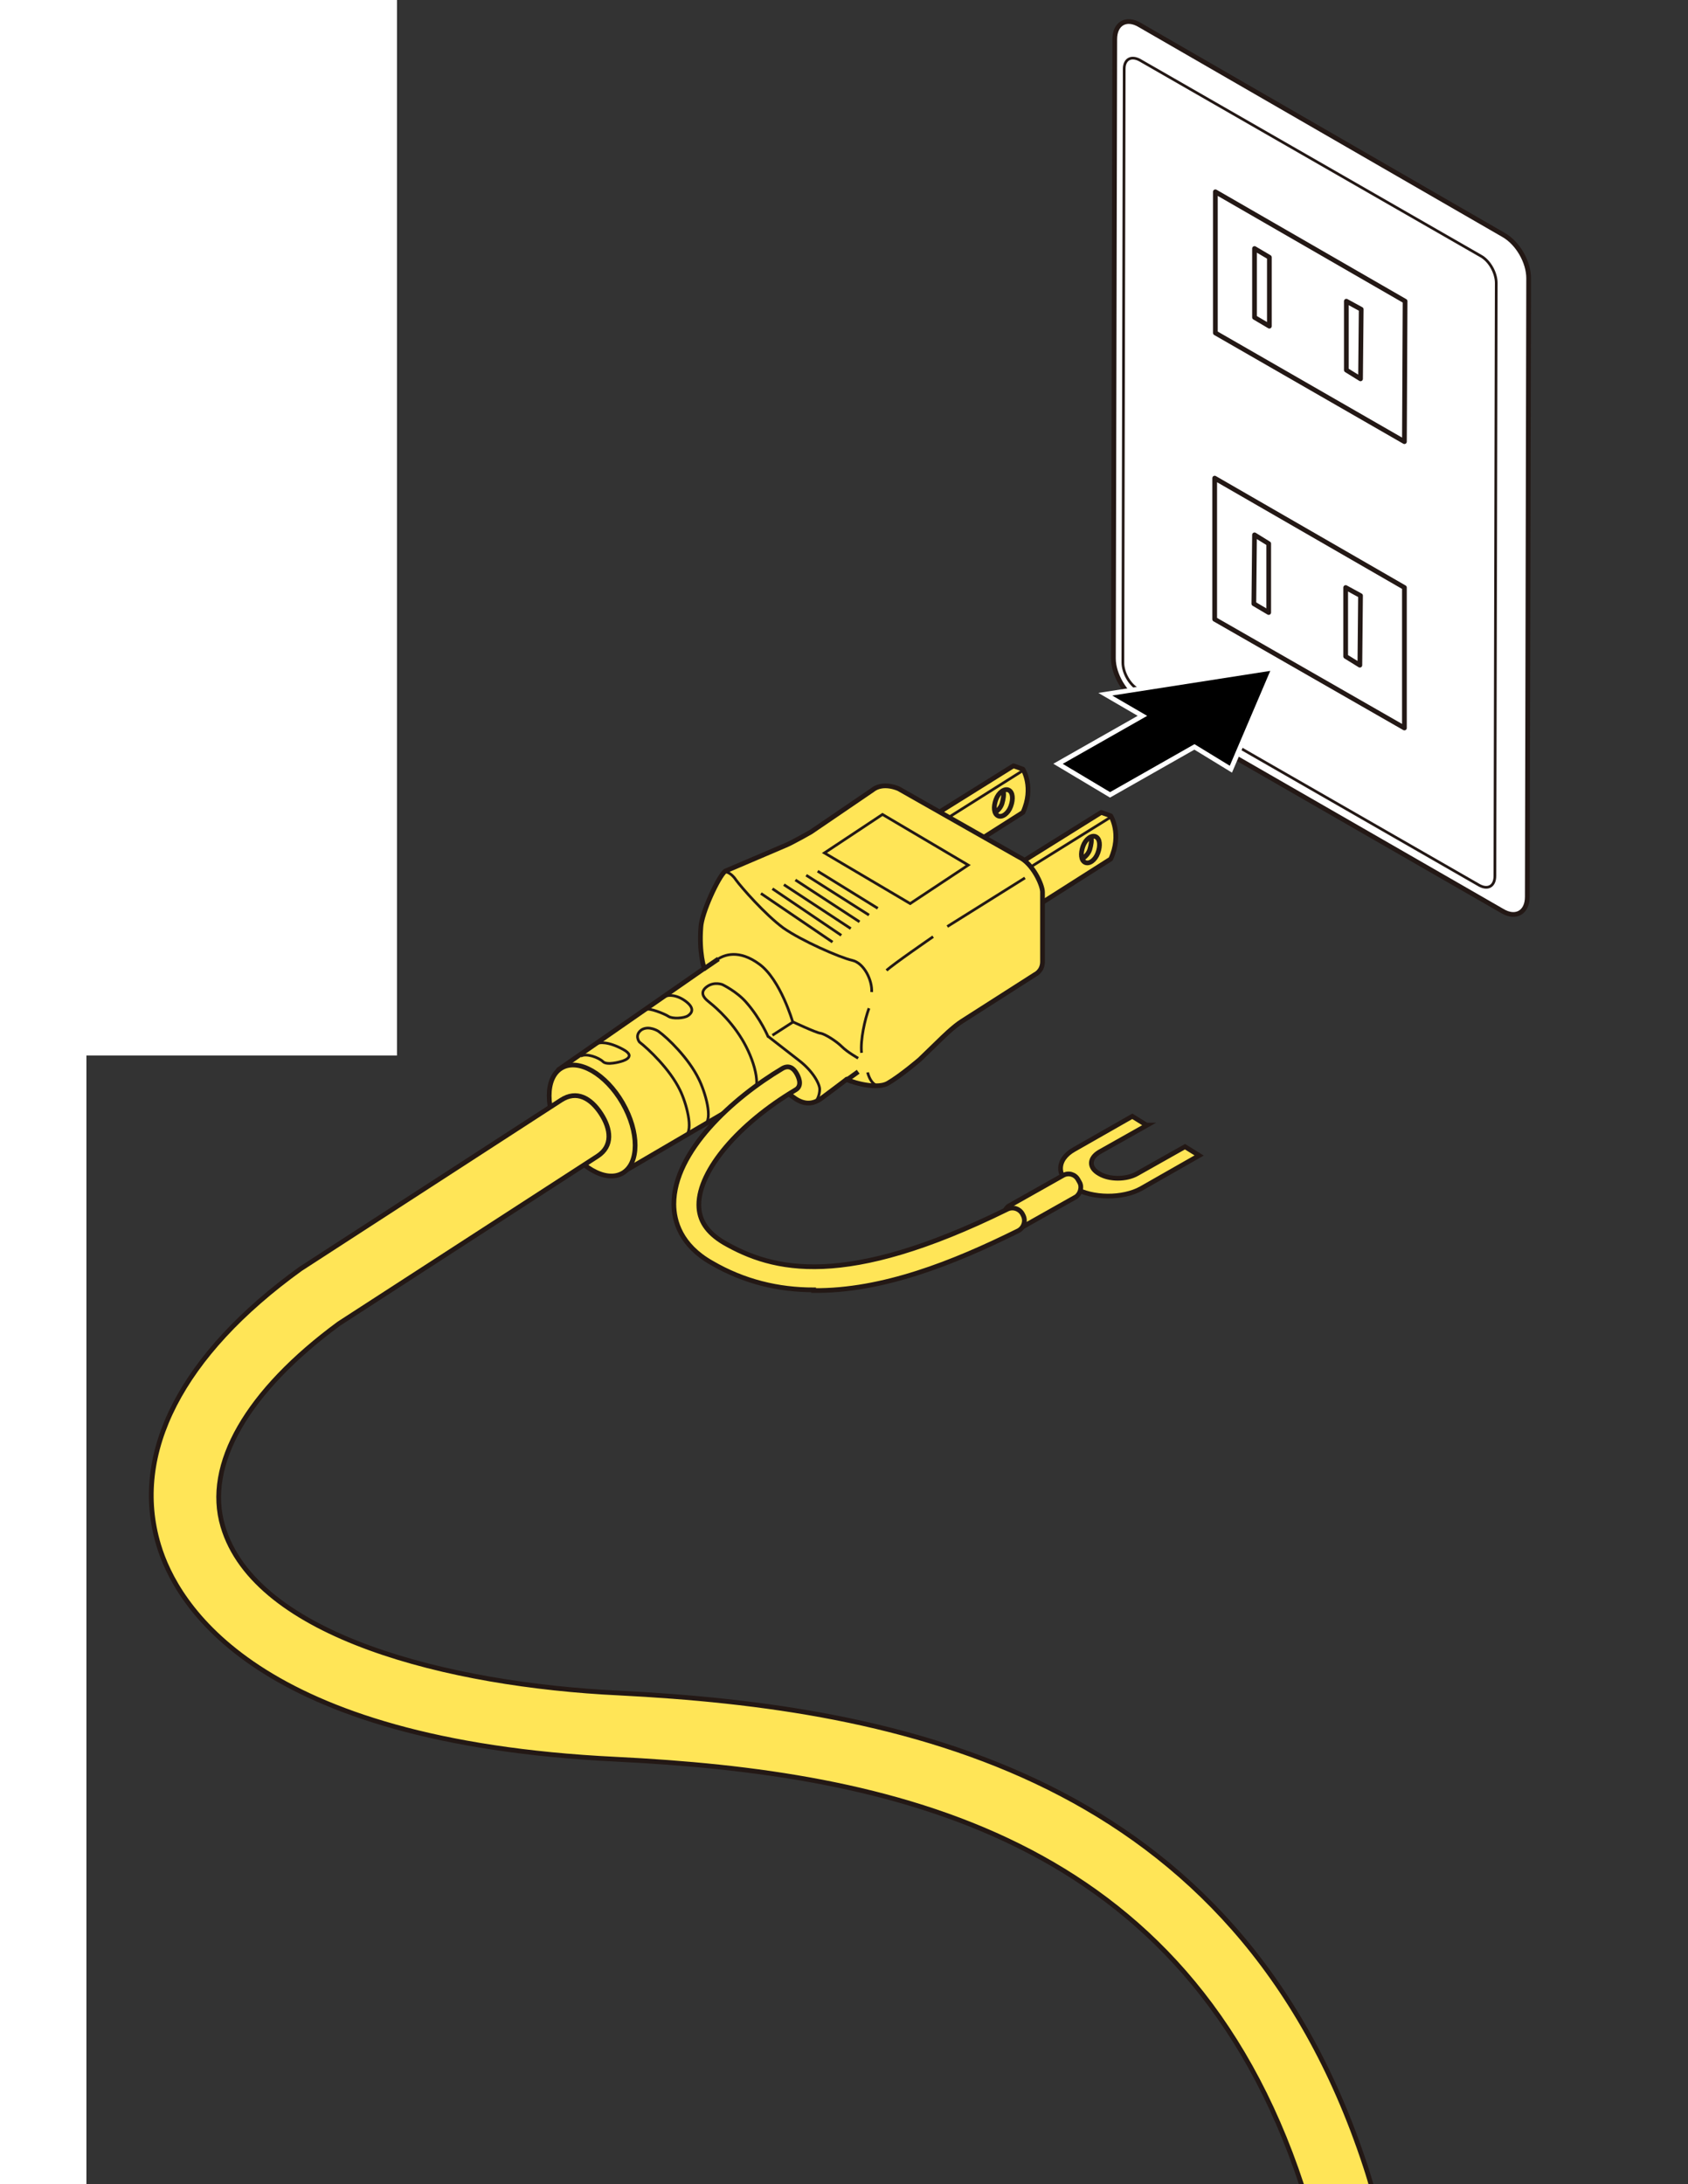 <?xml version="1.0" encoding="UTF-8"?>
<svg id="_レイヤー_1" data-name="レイヤー_1" xmlns="http://www.w3.org/2000/svg" version="1.1" xmlns:xlink="http://www.w3.org/1999/xlink" viewBox="0 0 250 323.4">
  <rect x="0" y="0" width="250" height="323.4" fill="#333333" stroke="none"/>
  <!-- Generator: Adobe Illustrator 29.3.0, SVG Export Plug-In . SVG Version: 2.1.0 Build 146)  -->
  <defs>
    <style>
      .st0, .st1 {
        fill: #231815;
      }

      .st2, .st3, .st4, .st5, .st6, .st7, .st8, .st9, .st10, .st11 {
        stroke-linejoin: round;
      }

      .st2, .st12, .st13, .st4, .st14, .st6, .st15, .st16, .st17, .st9, .st11 {
        fill: none;
      }

      .st2, .st13, .st18, .st5, .st14, .st19, .st20, .st6, .st21, .st22, .st15, .st23, .st16, .st7, .st17, .st8, .st24, .st9, .st10, .st25 {
        stroke: #231815;
      }

      .st2, .st4, .st21, .st15, .st26, .st7, .st10 {
        stroke-width: .7px;
      }

      .st3, .st27, .st18, .st5, .st19, .st22, .st10 {
        fill: #fff;
      }

      .st3, .st4, .st11 {
        stroke: #000;
        stroke-linecap: round;
      }

      .st3, .st19, .st20, .st6, .st22, .st17, .st8 {
        stroke-width: .7px;
      }

      .st28 {
        stroke-miterlimit: 1;
        stroke-width: .5px;
      }

      .st28, .st26 {
        stroke: #fff;
      }

      .st13, .st18, .st14, .st23, .st24, .st25 {
        stroke-width: .4px;
      }

      .st13, .st22, .st23, .st25 {
        stroke-miterlimit: 10;
      }

      .st5, .st16, .st9, .st11 {
        stroke-width: .4px;
      }

      .st1 {
        fill-rule: evenodd;
      }

      .st20, .st21, .st7, .st8, .st24 {
        fill: #ffe557;
      }

      .st23 {
        fill: #22ac38;
      }

      .st29 {
        clip-path: url(#clippath);
      }

      .st25 {
        fill: #f39800;
      }
    </style>
    <clipPath id="clippath">
      <polygon class="st12" points="46 158 -312 56.1 -312 -194.8 46 -194.8 46 158"/>
    </clipPath>
  </defs>
  <g>
    <g class="st29">
      <g>
        <path class="st15" d="M-183-144.5L-4.5-41.9c8.4,4.8,15.2,16.7,15.2,26.3V20c0,9.7-7,13.6-15.3,8.8l-178.5-102.6c-8.4-4.8-15.2-16.7-15.2-26.3v-35.5c0-9.7,7-13.6,15.3-8.8Z"/>
        <path class="st15" d="M10.3,21.7c-.6,0-1.7-.6-1.7-.6l-178.5-102.6c-8.4-4.8-15.2-16.7-15.2-26.3v-35.5c0,0,.4-1.1.9-1.8"/>
        <path class="st15" d="M-203.7-70.2l.2-69.3c0-12.3,8.8-17.3,19.4-11.2L-3.6-46.9C7.1-40.8,15.8-25.7,15.8-13.5V55.9c-.1,6.3-4.6,8.9-10.1,5.7L-193.8-53c-5.5-3.1-9.9-10.9-9.9-17.2h0Z"/>
        <path class="st15" d="M-198.5-151.5l16-9.3c3.5-2.1,8.4-1.8,13.7,1.3L11.7-55.8c10.6,6.1,19.3,21.2,19.3,33.5l-.2,69.5h0c0,3.1-1.2,5.2-3,6.3l-15.2,8.8"/>
        <path class="st19" d="M-650.6,184.4L-200.9-75.2c1.6-.9,3.7-.8,6.1.6L7,41.6c4.7,2.7,8.6,9.4,8.6,14.8h0c0,2.7-1,4.6-2.5,5.5l-457,263.9"/>
        <path class="st19" d="M-669.5,120.5l16-9.3c3.5-2.1,8.4-1.8,13.7,1.3l180.5,103.7c10.6,6.1,19.3,21.2,19.3,33.5l-.2,69.5h0c0,3.1-1.2,5.2-3,6.3l-15.2,8.8"/>
        <path class="st19" d="M-674.7,201.8l.2-69.3c0-12.3,8.8-17.3,19.4-11.2l180.5,103.7c10.6,6.1,19.3,21.2,19.3,33.5v69.3c-.1,6.3-4.6,8.9-10.1,5.7l-199.5-114.6c-5.5-3.1-9.9-10.9-9.9-17.2h0Z"/>
        <path class="st14" d="M-664.1,198.6l198.5,114.1c4.5,2.6,8.2,8.9,8.1,14.1h0c0,5.2-3.7,7.3-8.2,4.7l-198.5-114.1c-4.5-2.6-8.2-8.9-8.1-14.1h0c0-5.2,3.7-7.3,8.2-4.7Z"/>
        <g>
          <path class="st0" d="M-559.6,270.6l4,2.3v-3.5c0-.3,0-.6-.3-.9-.2-.3-.4-.5-.6-.7l-3.1-1.8v.9s2.7,1.5,2.7,1.5c0,0,.2.1.2.2,0,.1,0,.2,0,.3v.2c0,0,0,.2,0,.2,0,0-.1,0-.2,0l-2.5-1.5v.9s2.5,1.5,2.5,1.5c0,0,.2.1.2.2,0,.1,0,.2,0,.3v.2c0,0,0,.2,0,.2,0,0-.1,0-.2,0l-2.7-1.5v.9Z"/>
          <path class="st0" d="M-563.7,264.7l2.3,1.3c0,0,.2.1.2.2,0,.1,0,.2,0,.3v3.2s1,.6,1,.6v-3.5c0-.3,0-.6-.3-.9-.2-.3-.4-.5-.6-.7l-2.7-1.6v.9Z"/>
          <path class="st0" d="M-568.1,265.7l4,2.3v-3.5c0-.3,0-.6-.2-.9-.2-.3-.4-.5-.6-.7l-3.1-1.8v.9s2.7,1.5,2.7,1.5c0,0,.2.1.2.2,0,.1,0,.2,0,.3v.2c0,0,0,.2,0,.2,0,0-.1,0-.2,0l-2.5-1.5v.9s2.5,1.5,2.5,1.5c0,0,.2.1.2.2,0,0,0,.2,0,.3v.2c0,0,0,.2,0,.2,0,0-.1,0-.2,0l-2.7-1.5v.9Z"/>
          <path class="st0" d="M-572.6,263.2l3.1,1.8c.2.1.5.2.6,0,.2,0,.3-.3.3-.6v-2.5c0-.3,0-.6-.2-.9-.2-.3-.4-.5-.6-.7l-3.1-1.8v.9s2.7,1.5,2.7,1.5c0,0,.2.1.2.2,0,.1,0,.2,0,.3v1.9c0,0,0,.2,0,.2,0,0-.1,0-.2,0l-2.7-1.5v.9Z"/>
          <path class="st0" d="M-583.4,255.9c0,.3,0,.6.3.9.2.3.4.5.6.7l4.1,2.3v-4.5s-1-.6-1-.6v3.2c0,0,0,.2,0,.2,0,0-.1,0-.2,0l-.4-.2c0,0-.2-.1-.2-.2s0-.2,0-.3v-3.2s-.9-.5-.9-.5v3.2c0,0,0,.2,0,.2,0,0-.1,0-.2,0l-.4-.2c0,0-.2-.1-.2-.2,0-.1,0-.2,0-.3v-3.2s-1-.6-1-.6v3.5Z"/>
          <path class="st0" d="M-577.7,260c.2.3.4.5.6.7l3,1.7c.2.1.5.2.6,0,.2,0,.3-.3.3-.6v-2.5c0-.3,0-.6-.2-.9-.2-.3-.4-.5-.6-.7l-3-1.7c-.2-.1-.5-.2-.6,0-.2,0-.3.3-.3.6v2.5c0,.3,0,.6.2.9M-576.9,257.5c0,0,0-.2,0-.2,0,0,.1,0,.2,0l2.1,1.2c0,0,.2.1.2.2,0,.1,0,.2,0,.3v1.9c0,0,0,.2,0,.2,0,0-.1,0-.2,0l-2.1-1.2c0,0-.2-.1-.2-.2,0-.1,0-.2,0-.3v-1.9Z"/>
        </g>
        <path class="st19" d="M-149.4,60.9c0-.7.5-1,1.1-.6l6.6,3.8c.6.3,1.1,1.2,1.1,1.9v1c0,.7-.5,1-1.1.6l-6.6-3.8c-.6-.3-1.1-1.2-1.1-1.9v-1Z"/>
        <path class="st15" d="M-654,127.5l178.5,102.6c8.4,4.8,15.2,16.7,15.2,26.3v35.5c0,9.7-7,13.6-15.3,8.8l-178.5-102.6c-8.4-4.8-15.2-16.7-15.2-26.3v-35.5c0-9.7,7-13.6,15.3-8.8Z"/>
        <path class="st15" d="M-460.8,293.7c-.6,0-1.7-.6-1.7-.6l-178.5-102.6c-8.4-4.8-15.2-16.7-15.2-26.3v-35.5c0,0,.4-1.1.9-1.8"/>
        <path class="st15" d="M-558.4,152c1.3-1.4,3.1-2.8,5.2-4L-302.7,4.6c11.2-6.2,29.3-6.1,40.2.3L-106.5,96.3c1.2.7,2.3,1.5,3.3,2.3"/>
        <path class="st14" d="M-155.3-148.4L0-59c1,.6,1,1.6,0,2.2l-6.3,3.5c-1.1.6-2.8.6-3.8,0l-155.3-89.4c-1-.6-1-1.6,0-2.2l6.3-3.5c1.1-.6,2.8-.6,3.8,0Z"/>
        <path class="st14" d="M-627.9,122.7l155.6,89.2c1,.6,1,1.6,0,2.2l-6.3,3.5c-1.1.6-2.8.6-3.8,0l-155.6-89.2c-1-.6-1-1.6,0-2.2l6.3-3.5c1.1-.6,2.8-.6,3.8,0Z"/>
        <path class="st14" d="M-283.8-21.3c1.2.7,3.1.7,4.3,0s1.2-1.7,0-2.4-3.1-.7-4.3,0-1.2,1.7,0,2.4Z"/>
        <path class="st14" d="M-94.7,86.7c1.2.7,3.1.7,4.3,0s1.2-1.7,0-2.4-3.1-.7-4.3,0-1.2,1.7,0,2.4Z"/>
        <path class="st14" d="M-177.5,32.9c1.2.7,3.1.7,4.3,0s1.2-1.7,0-2.4c-1.2-.7-3.1-.7-4.3,0-1.2.7-1.2,1.7,0,2.4Z"/>
        <path class="st14" d="M-570.5,144.3c1.2.7,3.1.7,4.3,0s1.2-1.7,0-2.4-3.1-.7-4.3,0-1.2,1.7,0,2.4Z"/>
        <path class="st14" d="M-382.8,256.9c1.2.7,3.1.7,4.3,0,1.2-.7,1.2-1.7,0-2.4s-3.1-.7-4.3,0c-1.2.7-1.2,1.7,0,2.4Z"/>
        <path class="st14" d="M-478.2,206.6c1.2.7,3.1.7,4.3,0,1.2-.7,1.2-1.7,0-2.4-1.2-.7-3.1-.7-4.3,0-1.2.7-1.2,1.7,0,2.4Z"/>
        <g>
          <g>
            <path class="st0" d="M-193.1,23l1.8-1.1h.2c0,.1-1.6,1.1-1.6,1.1l.7.4h-.2c0,.1-.9-.4-.9-.4Z"/>
            <path class="st0" d="M-190.8,24.3l.4-.5-.6-.3-.8.2h-.3c0-.1,2.5-.8,2.5-.8h.2c0,0-1.1,1.5-1.1,1.5l-.3-.2ZM-189.9,23.3s0,0,0,0h0s-.7.2-.7.2l.4.2.3-.4Z"/>
            <path class="st0" d="M-189.1,25.3l.4-1.3s0,0,0,0c0,0,0,0,0,0l-1.3.8h-.2c0-.1,1.8-1.2,1.8-1.2h.2c0,.1-.4,1.4-.4,1.4h0s0,0,0,0l1.3-.8h.2c0,.1-1.8,1.2-1.8,1.2h-.2Z"/>
          </g>
          <path class="st0" d="M-243.5-6.1c-.4-.2-.4-.6,0-.8l1.1-.7h.3c0,.1-1.1.8-1.1.8-.4.2-.3.4,0,.5s.6.2,1,0l1.1-.7h.2c0,.1-1.1.8-1.1.8-.4.3-1,.3-1.4,0ZM-241.9-5.3c-.2-.1-.3-.2-.3-.4h.3c0,0,.1.2.2.3.2.1.4.1.6,0s.1-.2,0-.4c-.1-.2-.3-.4,0-.6s.7-.2,1,0,.3.2.3.4h-.3c0,0,0-.1-.2-.2s-.3-.1-.5,0c-.2.1,0,.3,0,.4.1.2.2.4-.1.6s-.8.2-1.1,0ZM-240.5-4.5l-.5-.3,1.8-1.1.5.3c.3.2.3.4,0,.6s-.4.2-.6.1c0,.1,0,.3-.1.4s-.7.2-1.1,0ZM-239-5.5h-.2c0-.1-.6.2-.6.2h.2c.3.2.5.2.7,0s.2-.2,0-.3ZM-239.7-5l-.3-.2-.5.3h.3c.2.3.4.3.6.2s.1-.2,0-.3ZM-239-4.5h.2c0-.1.5.2.5.2h-.2c0,.1-.5-.2-.5-.2ZM-237.9-3l.4-.5-.6-.3-.8.2h-.3c0-.1,2.5-.8,2.5-.8h.2c0,0-1.1,1.5-1.1,1.5l-.3-.2ZM-237-4.1s0,0,0,0h0s-.7.2-.7.2l.4.2.3-.4ZM-242.2-3.3c-.3-.2-.3-.5,0-.7s.9-.2,1.2,0,.2.2.3.3h-.2c0,0,0-.2-.2-.2-.2-.1-.6-.1-.9,0s-.3.4,0,.5.4.1.6,0l-.3-.2h.1c0,0,.5.2.5.2-.3.2-.8.2-1.1,0ZM-243.4-4c-.1,0-.2-.2-.2-.3h.2s0,.1.2.2c.2,0,.4,0,.5,0s.2-.2,0-.3-.2,0-.3,0h-.1c0,0,.7-.4.7-.4l.6.3h-.1c0,0-.5-.2-.5-.2l-.3.2c0,0,.2,0,.3,0,.2.1.2.3,0,.4s-.6.2-.8,0Z"/>
          <path class="st0" d="M-217.7,8.3c-.4-.2-.4-.6,0-.8l1.1-.7h.3c0,.1-1.1.8-1.1.8-.4.2-.3.4,0,.5s.6.2,1,0l1.1-.7h.2c0,.1-1.1.8-1.1.8-.4.3-1,.3-1.4,0ZM-216.2,9.1c-.2-.1-.3-.2-.3-.4h.3c0,0,.1.2.2.3.2.1.4.1.6,0s.1-.2,0-.4c-.1-.2-.3-.4,0-.6s.7-.2,1,0,.3.2.3.4h-.3c0,0,0-.1-.2-.2s-.3-.1-.5,0c-.2.1,0,.3,0,.4.1.2.2.4-.1.6s-.8.2-1.1,0ZM-214.8,9.9l-.5-.3,1.8-1.1.5.3c.3.2.3.4,0,.6s-.4.2-.6.1c0,.1,0,.3-.1.4s-.7.2-1.1,0ZM-213.3,8.9h-.2c0-.1-.6.2-.6.2h.2c.3.2.5.2.7,0s.2-.2,0-.3ZM-214,9.4l-.3-.2-.5.3h.3c.2.3.4.3.6.2s.1-.2,0-.3ZM-213.2,9.8h.2c0-.1.5.2.5.2h-.2c0,.1-.5-.2-.5-.2ZM-212.1,11.3l.4-.5-.6-.3-.8.2h-.3c0-.1,2.5-.8,2.5-.8h.2c0,0-1.1,1.5-1.1,1.5l-.3-.2ZM-211.3,10.3s0,0,0,0h0s-.7.2-.7.2l.4.2.3-.4ZM-216.5,11.1c-.3-.2-.3-.5,0-.7s.9-.2,1.2,0,.2.2.3.3h-.2c0,0,0-.2-.2-.2-.2-.1-.6-.1-.9,0s-.3.4,0,.5.4.1.6,0l-.3-.2h.1c0,0,.5.2.5.2-.3.2-.8.2-1.1,0ZM-217.7,10.4c-.1,0-.2-.2-.2-.3h.2s0,.1.2.2c.2,0,.4,0,.5,0s.2-.2,0-.3-.2,0-.3,0h-.1c0,0,.7-.4.7-.4l.6.3h-.1c0,0-.5-.2-.5-.2l-.3.2c0,0,.2,0,.3,0,.2.1.2.3,0,.4s-.6.2-.8,0Z"/>
          <path class="st0" d="M-118.5,62.4l-.5-.3.7-.4s0,0,0,0h-.2c0-.1,0-.1-.1-.1l-.7.4-.6-.3.7-.4s0,0,0,0h-.2c0-.1,0-.1-.1-.1l-.7.4-.5-.3c0,0-.2,0-.3,0h-.3c0,.2,0,.3,0,.3h0s-.5.3-.5.3c-.3.2-.4.4-.3.7h-.2c-.2.2-.2.4,0,.5h.2c0,.1,0,.1,0,.1-.3.2-.4.5,0,.7h.2c0,.1.3,0,.3,0h-.2c-.2-.2-.2-.4,0-.5h0s.2,0,.2,0c.2,0,.4,0,.6,0h.2c.4,0,.9-.1,1.2-.3l.5-.3h0c0,0,.2,0,.3,0h.3c0-.2,0-.3,0-.3ZM-118.9,62.5h-.1c0,0-.2,0-.2,0l-.6.3c-.3.1-.6.2-1,.1,0,0-.1,0-.2,0h-.2c0,.2-.1.2-.2.1l-.6-.4s0,0,0-.1h.2c0-.2,0-.2,0-.2-.1-.2,0-.4.2-.6l.6-.3c0,0,0,0,0-.1h-.1c0,0,.2-.1.2-.1l2.1,1.2h-.2Z"/>
          <g>
            <path class="st1" d="M-105.3,70.8l-.5.3.4.2h-.3c0,.1-.4,0-.4,0l-.5.3h-.3c0-.1.5-.4.5-.4l-.4-.2h.3c0-.1.4,0,.4,0l.5-.3h.3Z"/>
            <path class="st1" d="M-110.7,68.3l1.1.6h-.3c0,.1-1.1-.5-1.1-.5h.3Z"/>
            <path class="st1" d="M-107.4,69.1c.4.2.5.5.4.8h-.3c0-.3,0-.5-.3-.6-.4-.2-1.1-.2-1.5,0s-.4.6,0,.9.7.2,1,.1v.2c-.4,0-.9,0-1.3-.2-.5-.3-.5-.8,0-1.1s1.5-.3,2,0Z"/>
            <path class="st1" d="M-107.9,69.4c.2.1.3.3.1.5l1,.6h-.3c0,.1-1-.4-1-.4-.3,0-.6,0-.9,0s-.3-.4,0-.6.7-.2,1,0Z"/>
          </g>
          <g>
            <polygon class="st1" points="-116.6 66.4 -115.3 67.1 -115.7 67.3 -117 66.6 -116.6 66.4"/>
            <polygon class="st1" points="-114.7 67.5 -113.3 68.2 -113.7 68.4 -115.1 67.7 -114.7 67.5"/>
            <polygon class="st1" points="-117.7 64.7 -112.4 67.7 -112.8 67.9 -118.1 64.9 -117.7 64.7"/>
            <polygon class="st1" points="-118.6 65.3 -117.3 66 -117.7 66.2 -119 65.5 -118.6 65.3"/>
            <g>
              <path class="st0" d="M-116.8,64.7l-.4-.2,1.2-.7.4.2c.3.2.4.5,0,.7s-.9.2-1.2,0ZM-115.8,64.1h0c0,0-.8.4-.8.4h0c.2.2.5.1.7,0s.2-.3,0-.4Z"/>
              <path class="st0" d="M-115.5,65.5c-.4-.2-.4-.5,0-.7s.9-.2,1.2,0,.3.2.2.3h-.3c0,0,0-.1-.2-.2-.2-.1-.5,0-.7,0s-.3.3,0,.4.3,0,.4,0v.2c-.3,0-.5,0-.7-.1Z"/>
              <path class="st0" d="M-113.6,65.8h-.6c0,0,.4.3.4.3h-.2c0,.1-.8-.3-.8-.3h1.2c.1-.1.2-.1.3-.2s0-.1,0-.1-.2,0-.3,0h0s-.2-.1-.2-.1h0c.3-.2.6-.1.8,0s.3.3,0,.4-.3,0-.4.1Z"/>
              <path class="st0" d="M-112.4,67.2h-.2c0-.1.8-1,.8-1h.3c0,.1-.5.7-.5.7,0,0,0,0,0,0,0,0,0,0,0,0l1-.3h.3c0,.1-1.6.6-1.6.6Z"/>
            </g>
            <path class="st0" d="M-113,66.5l-.3.2h-.3c0-.1.3-.3.3-.3l-.5-.3h.2c0,0,1.3-.2,1.3-.2h.2c0,.1-.7.5-.7.5h.1c0,0-.2.2-.2.2h-.1ZM-112.7,66h-.6c0,0,.2.2.2.2l.4-.2Z"/>
          </g>
          <g>
            <path class="st0" d="M-136.3,52s0,0,0,0l-2.4,1.4-4-2.2,2.4-1.4s0,0,.1,0l3.8,2.1M-136.1,51.9l-3.8-2.1c-.2,0-.4,0-.6,0l-2.6,1.5,4.4,2.5,2.6-1.5c.2,0,.2-.2,0-.3h0ZM-144.1,50.9h-.1c0,0,.4.5.4.5l4.9,2.7.7.2h.1c0,0-6-3.4-6-3.4Z"/>
            <g>
              <path class="st0" d="M-136.2,53.7h-.2c0-.1-.5.1-.5.1h-.2c0,0,1.2-.8,1.2-.8l.3.2c.2.1.2.3,0,.4s-.5.1-.7,0ZM-135.7,53.3h-.2c0,0-.4.1-.4.1h.2c.1.2.3.2.4.1s.1-.2,0-.2Z"/>
              <path class="st0" d="M-135.6,54.5c-.3-.2-.3-.4,0-.7s.8-.2,1.2,0,.3.2.2.3h-.2c0,0,0-.2-.2-.2-.2-.1-.6-.1-.8,0s-.2.4,0,.5.3.1.5,0h0c-.2.1-.5.1-.7,0Z"/>
            </g>
          </g>
          <g>
            <polygon class="st0" points="-162.8 38.2 -164 38.9 -164.5 38.7 -164 38.4 -164.9 37.9 -165.3 38.2 -165.8 37.9 -164.6 37.2 -164.1 37.5 -164.6 37.8 -163.8 38.2 -163.2 37.9 -162.8 38.2"/>
            <path class="st0" d="M-161.5,39.3l-1.3-.8.3-.2,1.5.8c0,0,.1.1.1.2,0,0,0,.1-.1.2l-.6.3c0,0-.2,0-.3,0-.1,0-.2,0-.3,0l-1.5-.8.7-.4.5.3-.4.3.9.5.6-.4Z"/>
            <path class="st0" d="M-158.4,40.7c0,0,0,.1-.1.2l-.9.5-.5-.3.9-.5-.4-.2-.9.5-.5-.3.9-.5-.4-.2-.9.5-.5-.3,1.3-.7,2,1.1c0,0,.1.1.1.2"/>
            <polygon class="st0" points="-158.4 41.6 -158.8 41.8 -159.3 41.6 -158.1 40.8 -157.6 41.1 -158.1 41.4 -158.3 41.5 -158.4 41.6"/>
          </g>
        </g>
        <g>
          <path class="st15" d="M-180,154.9c.3.7.5,1.5.5,2.5h0c0,3.8-2.7,8.4-6,10.3l-20.1,11.5-8,4.6-15.7,9"/>
          <path class="st15" d="M-201,155.8l94-54.5c11.2-6.2,11.4-16.6.5-23L-262.6-13c-10.9-6.4-29-6.5-40.2-.3l-251.7,145c-11.2,6.2-11.4,16.6-.5,23l156,91.4c10.9,6.4,29,6.5,40.2.3l145.9-83.7c4.7,4.5,4.2,9.1,4.2,9.1l-15.2,8.7c-3.3,1.9-6,6.5-6,10.3h0c0,3.8,2.7,5.3,6,3.5l15.3-8.8,7.2-4.1,21.2-12.2c3.3-1.9,6-6.5,6-10.3h0c0-3.8-2.7-5.3-6-3.5l-16.8,9.6-2.5-2.3-.5-1.4-1.1-1v-4.6Z"/>
        </g>
        <path class="st14" d="M-196.9,164.9c.7-1.9-1.5-7.3-3.9-9.3"/>
        <path class="st19" d="M-375.1,148v16.7c-.1.4.2.9.8,1.2,1.2.7,3.1.7,4.3,0s1-.9.9-1.4l.5-15.6"/>
        <path class="st19" d="M-328.5,93.5v16.7c-.1.4.2.9.8,1.2,1.2.7,3.1.7,4.3,0s1-.9.9-1.4l.5-15.6"/>
        <path class="st19" d="M-279.3,120.3v16.7c-.1.4.2.9.8,1.2,1.2.7,3.1.7,4.3,0s1-.9.9-1.4l.5-15.6"/>
        <g>
          <g>
            <path class="st19" d="M-298.9,161.2l.3,4.2c0,3.5-2.4,6.9-7.1,9.5h0c-9.4,5.2-24.8,5.2-34.2,0l-73.5-41c-4.1-2.3-6.4-5.2-7-8.3l-.2-3.2"/>
            <path class="st19" d="M-305.8,172.3h0c9.4-5.2,9.4-13.8,0-19.1l-73.5-41c-9.4-5.2-24.8-5.2-34.2,0h0c-9.4,5.2-9.4,13.8,0,19.1l73.5,41c9.4,5.2,24.8,5.2,34.2,0Z"/>
          </g>
          <path class="st18" d="M-375,122.5c1.2.7,3.1.7,4.3,0s1.2-1.7,0-2.4-3.1-.7-4.3,0c-1.2.7-1.2,1.7,0,2.4Z"/>
          <path class="st18" d="M-325.6,150.1c1.2.7,3.1.7,4.3,0,1.2-.7,1.2-1.7,0-2.4s-3.1-.7-4.3,0c-1.2.7-1.2,1.7,0,2.4Z"/>
          <path class="st18" d="M-374,150.1c1.2.7,3.1.7,4.3,0,1.2-.7,1.2-1.7,0-2.4s-3.1-.7-4.3,0-1.2,1.7,0,2.4Z"/>
        </g>
        <g>
          <g>
            <path class="st19" d="M-228.3,120.5l.3,4.2c0,3.5-2.4,6.9-7.1,9.5h0c-9.4,5.2-24.8,5.2-34.2,0l-73.5-41c-4.1-2.3-6.4-5.2-7-8.3l-.2-3.2"/>
            <path class="st19" d="M-235.3,131.6h0c9.4-5.2,9.4-13.8,0-19.1l-73.5-41c-9.4-5.2-24.8-5.2-34.2,0h0c-9.4,5.2-9.4,13.8,0,19.1l73.5,41c9.4,5.2,24.8,5.2,34.2,0Z"/>
          </g>
          <path class="st18" d="M-327.3,95c1.2.7,3.1.7,4.3,0s1.2-1.7,0-2.4-3.1-.7-4.3,0c-1.2.7-1.2,1.7,0,2.4Z"/>
          <path class="st18" d="M-277.9,122.5c1.2.7,3.1.7,4.3,0,1.2-.7,1.2-1.7,0-2.4s-3.1-.7-4.3,0c-1.2.7-1.2,1.7,0,2.4Z"/>
          <path class="st18" d="M-280.4,96.1c1.2.7,3.1.7,4.3,0,1.2-.7,1.2-1.7,0-2.4-1.2-.7-3.1-.7-4.3,0s-1.2,1.7,0,2.4Z"/>
        </g>
        <line class="st19" x1="-602.6" y1="156.7" x2="-648.9" y2="183.5"/>
        <g>
          <g>
            <polygon class="st2" points="-171.8 52.6 -173 50.3 -174.2 48.8 -174.2 45.6 -160 53.8 -160 57 -161.2 57.1 -162.4 58 -171.8 52.6"/>
            <polygon class="st5" points="-171.1 49.2 -161.4 54.8 -161.4 53.7 -171.1 48.2 -171.1 49.2"/>
          </g>
          <line class="st13" x1="-171.9" y1="52.7" x2="-168.4" y2="50.8"/>
          <line class="st13" x1="-174.3" y1="48.8" x2="-171.3" y2="47.3"/>
          <line class="st13" x1="-171.1" y1="48.2" x2="-170.3" y2="47.9"/>
          <line class="st13" x1="-161.4" y1="54.8" x2="-160.1" y2="54.1"/>
          <line class="st13" x1="-161.2" y1="57" x2="-159.9" y2="56.4"/>
        </g>
        <g>
          <g>
            <polygon class="st13" points="-188 44.7 -187.9 33.2 -202.2 25 -202.2 36.5 -188 44.7"/>
            <polygon class="st25" points="-191 42.1 -191 41 -188.2 42.6 -188.2 43.7 -191 42.1"/>
            <polygon class="st23" points="-202 35.8 -202 34.7 -199.1 36.3 -199.1 37.4 -202 35.8"/>
            <polygon class="st22" points="-193.1 43 -192.5 42.1 -191.9 42.4 -191.9 39.8 -189.3 41.3 -189.3 33.9 -200.8 27.3 -200.8 34.7 -198.1 36.2 -198.1 38.9 -197.5 39.3 -197 40.8 -193.1 43"/>
          </g>
          <line class="st13" x1="-194.5" y1="31.1" x2="-200.8" y2="34.9"/>
          <line class="st13" x1="-189.6" y1="36.3" x2="-196.9" y2="40.8"/>
          <line class="st13" x1="-189.7" y1="33.7" x2="-197.6" y2="38.8"/>
          <line class="st13" x1="-191.9" y1="32.5" x2="-197.8" y2="36.2"/>
        </g>
        <g>
          <g>
            <polygon class="st10" points="-226 20.6 -213.8 27.6 -213.8 21.5 -226 14.4 -226 20.6"/>
            <polygon class="st10" points="-224.3 16.2 -214.5 21.9 -214.5 23.1 -224.3 17.5 -224.3 16.2"/>
          </g>
          <line class="st14" x1="-226" y1="20.6" x2="-222.4" y2="18.5"/>
          <line class="st14" x1="-224.3" y1="16.2" x2="-223.6" y2="15.8"/>
          <line class="st14" x1="-214.4" y1="23.2" x2="-213.7" y2="22.8"/>
        </g>
        <g>
          <g>
            <polygon class="st10" points="-250.6 6.2 -238.3 13.2 -238.3 7 -250.6 0 -250.6 6.2"/>
            <polygon class="st10" points="-248.8 1.8 -239 7.4 -239 8.7 -248.8 3 -248.8 1.8"/>
          </g>
          <line class="st14" x1="-250.6" y1="6.2" x2="-247" y2="4.1"/>
          <line class="st14" x1="-248.9" y1="1.7" x2="-248.2" y2="1.4"/>
          <line class="st14" x1="-239" y1="8.8" x2="-238.3" y2="8.4"/>
        </g>
        <g>
          <path class="st15" d="M-129.8,73.7c0,1.9,1.3,4.2,3,5.2s3,.2,3-1.7-1.3-4.2-3-5.2-3-.2-3,1.7Z"/>
          <path class="st18" d="M-127.2,74.3c0,.8.5,1.7,1.2,2.1s1.2,0,1.2-.7-.5-1.7-1.2-2.1-1.2,0-1.2.7Z"/>
          <line class="st18" x1="-126.8" y1="73.5" x2="-125.9" y2="72.9"/>
          <path class="st18" d="M-125.1,76.4s1.2-.7,1.1-.6"/>
        </g>
      </g>
    </g>
    <g>
      <g>
        <path class="st4" d="M-171.8,100.4l-3.3,2s0,0-.1,0h0s-.9.6-.9.6c0,0,0,0-.1.1l-19.2,11.6s0,0-.1,0h0s-.9.6-.9.6c-1.1.7-1,2.7,0,4.5,1.1,1.9,2.9,2.8,4,2.2l21.4-12.9s0,0,0,0l3.2-1.9c2.5-1.7-1.3-8.1-4.1-6.7Z"/>
        <g>
          <g>
            <path class="st3" d="M-172.1,109.8c-1.1.6-2.8-.3-4-2.2-1.1-1.9-1.2-3.9,0-4.5l4.3-2.6c2.8-1.4,6.5,5,4.1,6.7l-4.3,2.6Z"/>
            <path class="st11" d="M-171.1,109.2c1.1-.6,1-2.7,0-4.5-1.1-1.9-2.9-2.8-4-2.2"/>
          </g>
          <g>
            <path class="st3" d="M-192.4,122.1c-1.1.7-2.9-.3-4-2.2-1.1-1.9-1.2-3.9,0-4.5l21.4-12.9c2.8-1.4,6.5,5,4.1,6.7l-21.4,12.9Z"/>
            <path class="st11" d="M-191.5,121.5c1.1-.7,1-2.7,0-4.5-1.1-1.9-2.9-2.8-4-2.2"/>
          </g>
        </g>
      </g>
      <path class="st3" d="M-197.8,129.9c-2.1,1.3-5.7-.6-7.9-4.3-2.2-3.7-2.3-7.7-.2-9l15.8-9.8c5.5-2.7,13,10,8.1,13.4l-15.8,9.8Z"/>
      <path class="st3" d="M-204,132.7c-1.9,1.2-5.1-.6-7.1-3.9-2-3.3-2.1-6.9-.2-8.1l5-4c5.5-2.7,13,10,8.1,13.4l-5.9,2.6Z"/>
      <g>
        <g>
          <path class="st3" d="M-224,142.6c-1.5.9-3.9-.4-5.4-3-1.5-2.5-1.6-5.3-.1-6.2l17.5-12c4.7-2.3,11,8.4,6.8,11.3l-18.8,9.8Z"/>
          <path class="st3" d="M-224.2,142.7c-1.3.8-3.6-.6-5.1-3.1-1.5-2.5-1.7-5.2-.4-6,1.3-.8,3.6.6,5.1,3.1,1.5,2.5,1.7,5.2.4,6Z"/>
        </g>
        <g>
          <path class="st16" d="M-219.1,139.9c.4-1.5,0-3.6-1.2-5.6-1.2-2-3-3.4-4.5-3.7"/>
          <path class="st16" d="M-216.2,138.3c.4-1.5,0-3.7-1.3-5.8-1.3-2.1-3.1-3.5-4.7-3.8"/>
          <path class="st16" d="M-213.3,136.8c.4-1.6,0-3.9-1.3-6-1.3-2.2-3.2-3.7-4.8-4"/>
          <path class="st16" d="M-210.4,135.3c.4-1.6,0-4-1.4-6.2-1.4-2.3-3.3-3.8-5-4.1"/>
          <path class="st16" d="M-207.5,133.8c.5-1.7,0-4.1-1.4-6.4-1.4-2.4-3.4-3.9-5.2-4.3"/>
        </g>
      </g>
    </g>
    <path class="st19" d="M-172,239.1l-66.9-37.7h-.1c-17-10.6-25.8-22-25.5-32.9.2-6.2,3.5-15.2,18.3-23.2l16.7-9c1.4-.7,2.6.1,3.4,1.5.7,1.4.7,2.8-.7,3.5l-16.7,9c-6.8,3.7-15.1,9.9-15.3,18.4-.3,8.7,7.8,18.6,22.7,27.9l66.9,37.6c1.4.8,1.8,2.5,1.1,3.9-.5.9-1.5,1.4-2.5,1.4s-.9-.1-1.4-.4ZM-237.6,199h0,0Z"/>
    <g>
      <path class="st10" d="M164.9,97.5c0,2.4,1.7,5.2,3.7,6.4l53.9,31c2,1.2,3.7.2,3.7-2.1l.2-91.6c0-2.4-1.6-5.2-3.7-6.4L168.8,3.7c-2-1.2-3.7-.2-3.7,2.1l-.2,91.6Z"/>
      <path class="st5" d="M166.3,98.1c0,1.5,1,3.3,2.3,4l50.5,29c1.3.7,2.3.1,2.3-1.4l.2-87.8c0-1.5-1-3.3-2.3-4l-50.5-29c-1.3-.7-2.3-.1-2.3,1.3l-.2,87.8Z"/>
      <g>
        <polygon class="st2" points="180 49.3 208 65.4 208.1 44.6 180 28.4 180 49.3"/>
        <polygon class="st2" points="185.8 47 188 48.3 188 38.1 185.8 36.8 185.8 47"/>
        <polygon class="st2" points="199.4 54.8 201.5 56.1 201.6 45.8 199.4 44.6 199.4 54.8"/>
      </g>
      <g>
        <polygon class="st2" points="179.9 91.7 208 107.8 208 87 179.9 70.8 179.9 91.7"/>
        <polygon class="st2" points="185.7 89.4 187.9 90.7 187.9 80.5 185.8 79.2 185.7 89.4"/>
        <polygon class="st2" points="199.3 97.2 201.4 98.5 201.5 88.2 199.3 87 199.3 97.2"/>
      </g>
    </g>
    <polygon class="st26" points="169.2 106 163.7 102.8 188.7 98.9 182.3 113.9 176.9 110.6 164.4 117.7 156.7 113.1 169.2 106"/>
    <polygon class="st28" points="-144.5 84.2 -149 81.5 -128.4 78.3 -133.7 90.7 -138.2 88 -162 102.7 -168.4 98.9 -144.5 84.2"/>
    <g>
      <path class="st19" d="M3.6,270.1v36.3c.1.6-.2,1.2-1,1.7l-67.7,39.3c-1.4.8-3.6.8-5,0l-153.6-89.1c-.8-.4-1.1-1.1-1-1.6v-36.5"/>
      <path class="st19" d="M-70.2,311l-153.6-89.1c-1.4-.8-1.4-2.1,0-2.9l67.7-39.3c1.4-.8,3.6-.8,5,0L2.6,268.8c1.4.8,1.4,2.1,0,2.9l-67.7,39.3c-1.4.8-3.6.8-5,0Z"/>
      <line class="st14" x1="-68.1" y1="313.9" x2="-68.1" y2="345.2"/>
      <polygon class="st24" points="-13 311.5 -44.3 329.8 -44.3 305.3 -13 287.1 -13 311.5"/>
      <path class="st14" d="M3.6,290.9v-2.2c0,.4-.4.9-1,1.2l-12.8,7.4v-14.4c0-.4-.3-.6-.6-.4l-35.6,20.8c-.3.2-.6.7-.6,1.1v14.2s-18.1,10.5-18.1,10.5c-1.4.8-3.6.8-5,0l-153.6-89.1c-.8-.4-1.1-1.1-1-1.6v2.7c0,.6.2,1.2,1,1.6l153.6,89.1c1.4.8,3.6.8,5,0l18.1-10.5v11.8c0,.4.3.6.6.4l35.6-20.8c.3-.2.6-.7.6-1.1v-11.7s12.8-7.4,12.8-7.4c.8-.5,1.1-1.1,1-1.7Z"/>
      <path class="st14" d="M3.6,288.3v.5c0-.2,0-.3,0-.5Z"/>
      <path class="st17" d="M-36,310.5l1.8,1.2c.7.5,1,1.4.5,2.2h0c-.5.7-1.4,1-2.2.5l-1.6-1"/>
      <path class="st17" d="M-29.5,301.3l5.8,3.6c.7.5,1,1.4.5,2.2h0c-.5.7-1.4,1-2.2.5l-5.8-3.6"/>
      <path class="st20" d="M-30.3,302.4l2.5,1.5c.7.5,1,1.4.5,2.2h0c-.5.7-1.4,1-2.2.5l-2.6-1.6"/>
      <path class="st6" d="M-19.7,301.8c-1.1-.7-2.7-.2-4.2,1-.1-1-.6-1.9-1.3-2.3-1.8-1-4.6.6-6.4,3.7-.7,1.2-1.1,2.5-1.3,3.6-1.3.6-2.7,1.9-3.8,3.6-1.8,3-1.8,6.3,0,7.4,1.8,1,4.6-.6,6.4-3.7.7-1.2,1.1-2.5,1.3-3.6.5-.2,1.1-.6,1.6-1,.1,1,.6,1.9,1.3,2.3,1.8,1,4.6-.6,6.4-3.7,1.8-3,1.8-6.3,0-7.4Z"/>
    </g>
    <g>
      <g>
        <g>
          <path class="st7" d="M150.6,128.1l12.5-7.8,1.4.5s1.7,2.7,0,6.4l-11.8,7.5"/>
          <line class="st9" x1="164.5" y1="121" x2="151.8" y2="128.9"/>
          <path class="st2" d="M162.6,126.3c-.4,1.1-1.3,1.7-1.9,1.4-.6-.3-.7-1.3-.3-2.4.4-1.1,1.3-1.7,1.9-1.4.6.3.7,1.3.3,2.4Z"/>
        </g>
        <path class="st2" d="M161.6,124c.1.5,0,1.1-.2,1.8-.2.6-.6,1-1,1.3"/>
      </g>
      <g>
        <g>
          <path class="st7" d="M137.6,121.2l12.5-7.8,1.4.5s1.7,2.7,0,6.4l-11.8,7.5"/>
          <line class="st9" x1="151.5" y1="114.1" x2="138.8" y2="122.1"/>
          <path class="st2" d="M149.7,119.4c-.4,1.1-1.3,1.7-1.9,1.4-.6-.3-.7-1.3-.3-2.4.4-1.1,1.3-1.7,1.9-1.4.6.3.7,1.3.3,2.4Z"/>
        </g>
        <path class="st2" d="M148.6,117.2c.1.5,0,1.1-.2,1.8-.2.6-.6,1-1,1.3"/>
      </g>
      <path class="st8" d="M154.4,142.6v-10.5c0-1.1-1.5-4.3-3.5-5.2l-17.8-10.1s-2.3-1.1-3.9.2l-9.1,6.2s-2.8,1.6-3.8,2l-8.9,3.8c-1,.8-3.5,6.2-3.6,8.3-.3,3.8.5,6.1.5,6.1l-21.6,15,9.5,15.2,22.4-13.1,2.8,1.9c1.3,1,2.7,1.4,4.3.2,0,0,3.9-2.9,3.7-2.8s4.2,1.7,6.1.6,4.7-3.5,4.7-3.5l3.1-3s1.9-1.9,3.2-2.7l10.8-6.9s1.1-.5,1.1-1.9Z"/>
      <path class="st14" d="M107.4,129.1s.8,0,1.6,1.2c.8,1.1,4.3,5.1,7,7.1,2.7,1.9,8.4,4.4,10.2,4.8s3,3,2.9,4.7"/>
      <line class="st14" x1="151.8" y1="130" x2="140.3" y2="137.2"/>
      <path class="st14" d="M138.2,138.7s-6.1,4.2-6.9,5"/>
      <path class="st14" d="M128.7,149.3c-.6,1.6-1.3,4.7-1.1,6.6"/>
      <path class="st14" d="M128.5,158.8s.5,2.3,2.1,2"/>
      <path class="st14" d="M127.1,156.7s-1.6-.9-2.4-1.7-2.5-1.9-3.2-2-4.1-1.7-4.1-1.7c0,0-1.8-6.2-4.9-8.5s-5.3-1.4-6.3-.7"/>
      <line class="st14" x1="117.5" y1="151.3" x2="114.4" y2="153.3"/>
      <path class="st14" d="M113.8,153.5l4.5,3.5c2.1,1.6,3.1,3.5,3.1,4.3s-.4,2-1.1,2.1"/>
      <polygon class="st14" points="122.1 126.3 134.8 133.8 143.4 128.1 130.7 120.6 122.1 126.3"/>
      <g>
        <line class="st14" x1="130" y1="134.5" x2="121.1" y2="129"/>
        <line class="st14" x1="128.7" y1="135.5" x2="119.4" y2="129.6"/>
        <line class="st14" x1="127.3" y1="136.5" x2="117.8" y2="130.3"/>
        <line class="st14" x1="126" y1="137.5" x2="116.1" y2="131"/>
        <line class="st14" x1="124.6" y1="138.5" x2="114.4" y2="131.6"/>
        <line class="st14" x1="123.3" y1="139.5" x2="112.7" y2="132.3"/>
      </g>
      <path class="st14" d="M113.8,153.6s-1.1-2.7-3.3-5.2c-1.4-1.6-3.5-2.6-3.5-2.6,0,0-1.2-.5-2.3.3s-.5,1.6.1,2.1c.6.5,3.1,2.4,5.1,5.7,1.7,2.8,3.1,7.1,1.4,8.6"/>
      <path class="st14" d="M104.3,166.6c1.4-.8.1-5-.8-6.8-1.5-3.1-4.6-6.1-6-7.1,0,0-1.4-.9-2.5-.2-1.1.8-.3,1.8-.3,1.8,1.3,1,4.5,4,6,7.1.9,1.8,2.1,6,.8,6.8"/>
      <path class="st14" d="M98.2,147.7c.7-.5,2.1-.4,3.4.6s.9,1.7.3,2.1-2.3.5-2.9.1-2.9-1.3-3.3-1"/>
      <path class="st14" d="M88.3,154.6c.4-.3,1.8-.4,4,.8s-.4,1.8-.4,1.8c0,0-2,.6-2.6,0s-2.5-1.3-3.3-.8"/>
      <ellipse class="st20" cx="87.7" cy="165.9" rx="5.2" ry="9" transform="translate(-71.2 66.1) rotate(-30)"/>
      <line class="st17" x1="104.2" y1="143.5" x2="106.4" y2="142"/>
      <line class="st17" x1="125.3" y1="160" x2="127.1" y2="158.7"/>
      <g>
        <path class="st21" d="M169.9,166.6l-7.1,4c-1.5.9-1.6,2.3,0,3.2,1.5.9,4,.9,5.6,0l7.1-4,2.1,1.3-8.6,4.9c-2.7,1.5-7.2,1.5-9.9-.1-2.7-1.6-2.7-4.2,0-5.7l8.6-4.9,2.1,1.3Z"/>
        <rect class="st21" x="152.6" y="171.7" width="3.7" height="12.4" rx="1.6" ry="1.6" transform="translate(75.2 399.8) rotate(-119.4)"/>
      </g>
      <path class="st21" d="M120.5,191.1c10.2.1,20.7-4.1,30.2-8.8.9-.4,1.3-1.5.8-2.4-.4-.9-1.5-1.3-2.4-.8-24,11.8-34.6,9.1-41.9,4.9-2.5-1.5-3.7-3.3-3.7-5.6,0-5.1,5.9-12,14.3-17,.9-.5.7-1.5.2-2.4-.5-.9-1.2-1.3-2.1-.8-7.4,4.4-16.1,12.3-16.1,20.1,0,2.5,1,6.1,5.6,8.7,4.8,2.8,9.9,4,15.1,4Z"/>
    </g>
    <g>
      <g>
        <path class="st20" d="M16.6,330.1c1.5-1.2,3.1-1.7,4.2-1l10.3,5.2"/>
        <path class="st20" d="M13.4,351.3l-9.5-5.2c-1.8-1-1.8-4.3,0-7.4,1-1.8,2.4-3.1,3.8-3.6.1-1.1.6-2.4,1.3-3.6,1.8-3.1,4.6-4.7,6.4-3.7l13.9,7.1"/>
        <line class="st16" x1="7.6" y1="335" x2="20" y2="341.5"/>
      </g>
      <path class="st21" d="M80.8,384.8c-21.7-10.6-33.3-12.9-41.3-15.1-4.5-1.2-11.6-3.7-13.2-4.6l-13.3-7.7c-.2,0-.3-.3-.3-.6v-10.7c0-.6.3-1.6.8-2.2l3.8-6.2c.4-.6,1.2-1.4,1.8-1.7l10.1-6.1c.5-.3,1.3-.5,1.8-.4l5.1,1.4c.2,0,.4.1.7.3l12.8,7.4c3.1,1.8,17.8,15.4,40.4,28.8"/>
      <line class="st16" x1="14.1" y1="345.1" x2="30.6" y2="354.1"/>
      <polyline class="st16" points="18.6 337.1 29.5 342.6 40.9 335.4 30.1 330"/>
      <path class="st21" d="M88,382.4l-3.9,2.3c-2.4,1.4-4.3.2-4.3-2.5v-4.5c0-2.7,1.9-6.1,4.3-7.4l3.9-2.3c2.4-1.4,4.3-.2,4.3,2.5v4.5c0,2.7-1.9,6.1-4.3,7.4Z"/>
      <path class="st16" d="M29.9,343.3s.1,1.7,2.4,3.6c2.3,1.9,28.9,16.5,28.9,16.5"/>
      <line class="st16" x1="63.8" y1="351.1" x2="70.4" y2="355.6"/>
      <path class="st16" d="M41.3,335.8s2.2,1.5,3.6,2.6l15.3,10.3"/>
      <g>
        <polygon class="st24" points="63.5 350.1 61 348.5 53.5 354.3 56.2 355.9 63.5 350.1"/>
        <polyline class="st14" points="53.5 354.3 50.4 354.7 56.6 358.3 56.2 355.9"/>
        <polyline class="st14" points="50.4 354.7 57.9 349.1 60.9 348.6"/>
        <polyline class="st14" points="56.6 358.3 64 352.3 63.6 350.2"/>
      </g>
      <path class="st16" d="M81,367.8c.3.4.1,1-.3,1.3-2.4,1.4-4.5,4.9-4.4,7.7,0,0,0,2.9,0,2.9,0,1.1,0,2.3.5,2.8.4.3-.1.5-.5.2-1-.8-1.8-1.3-1.8-2.9,0,0,0-2.9,0-2.9,0-3.5,2.4-7.6,5.4-9.3.4-.3,1-.1,1.3.3Z"/>
      <path class="st16" d="M73.6,363.9c.3.5.1,1.1-.4,1.3-2.5,1.5-4.7,5.2-4.7,8.1,0,0,0,3,0,3,0,1.1,0,2.5.5,2.9.4.3-.1.5-.6.2-1-.8-1.9-1.4-1.9-3.1,0,0,0-3,0-3,0-3.7,2.5-8,5.7-9.8.5-.3,1.1-.1,1.3.4Z"/>
      <path class="st16" d="M65.9,360.6c.3.5.1,1.1-.4,1.3-2.5,1.5-4.7,5.2-4.7,8.1,0,0,0,3,0,3,0,1.1,0,2.5.5,2.9.4.3-.1.5-.6.2-1-.8-1.9-1.4-1.9-3.1,0,0,0-3,0-3,0-3.7,2.5-8,5.7-9.8.5-.3,1.1-.1,1.3.4Z"/>
      <path class="st16" d="M84,363.7c-1.5-.8-4.2,1.2-5.2,1.9-.4.3-1.1.1-1.4-.3-.3-.4-.2-.9.2-1.2,1.6-1.2,3.7-2.2,5.3-1.1"/>
      <path class="st16" d="M77,359.1c-1.6-.9-4.4,1.3-5.5,2-.5.3-1.1.2-1.5-.3-.3-.4-.2-.9.2-1.3,1.7-1.2,3.8-2.3,5.5-1.2"/>
      <path class="st16" d="M65.8,356.2l-3.7,3c-.5.4-1.3.4-1.8,0h0c-.5-.4-.5-1,0-1.4l3.7-3c.5-.4,1.3-.4,1.8,0h0c.5.4.5,1,0,1.4Z"/>
      <path class="st16" d="M72.2,355.8s-1.2-.9-2,0l-1.5.9s3.3-1.1,4.9.1"/>
      <path class="st16" d="M33.9,355.8s7,2.3,8.9,2.7"/>
    </g>
    <polygon class="st28" points="-9 321.3 -3.6 318 -28.5 314.2 -22.1 329.1 -16.7 325.9 -1 335.6 6.7 331 -9 321.3"/>
    <path class="st20" d="M131.7,397.6c4.3,0,8.6-.3,13-.9,16.8-2.3,32.1-8.8,43-18.2,16.8-14.6,22-35.1,14.5-57.8-19.1-58.1-69.1-67.9-110.5-70-25.2-1.2-53.9-8.4-58.7-24.7-2.7-9.1,3.6-20,17.2-30l38.3-24.8c2.3-1.5,2-4,.5-6.3-1.5-2.3-3.6-3.5-5.9-2l-38.6,25c-17.6,12.7-25.1,27.3-21,40.9,2.6,8.7,14.3,29.1,67.7,31.7,40.6,2,84.5,11.1,101.6,63.1,7.9,23.9-2,38.9-11.6,47.2-20.5,17.8-56.5,20.8-75.1,11.6l-16.4-9.4c-2.4-1.4-4.6,0-6,2.4-1.4,2.4-1.3,4.9,1,6.2l16.8,9.6c8.2,4.1,18.7,6.2,30.1,6.2Z"/>
  </g>
  <rect class="st27" x="-272.7" y="-13.7" width="331.5" height="170"/>
  <rect class="st27" x="-318.7" y="152.4" width="331.5" height="218.8"/>
  <rect class="st27" x="2.6" y="326.6" width="171.8" height="81.8"/>
</svg>